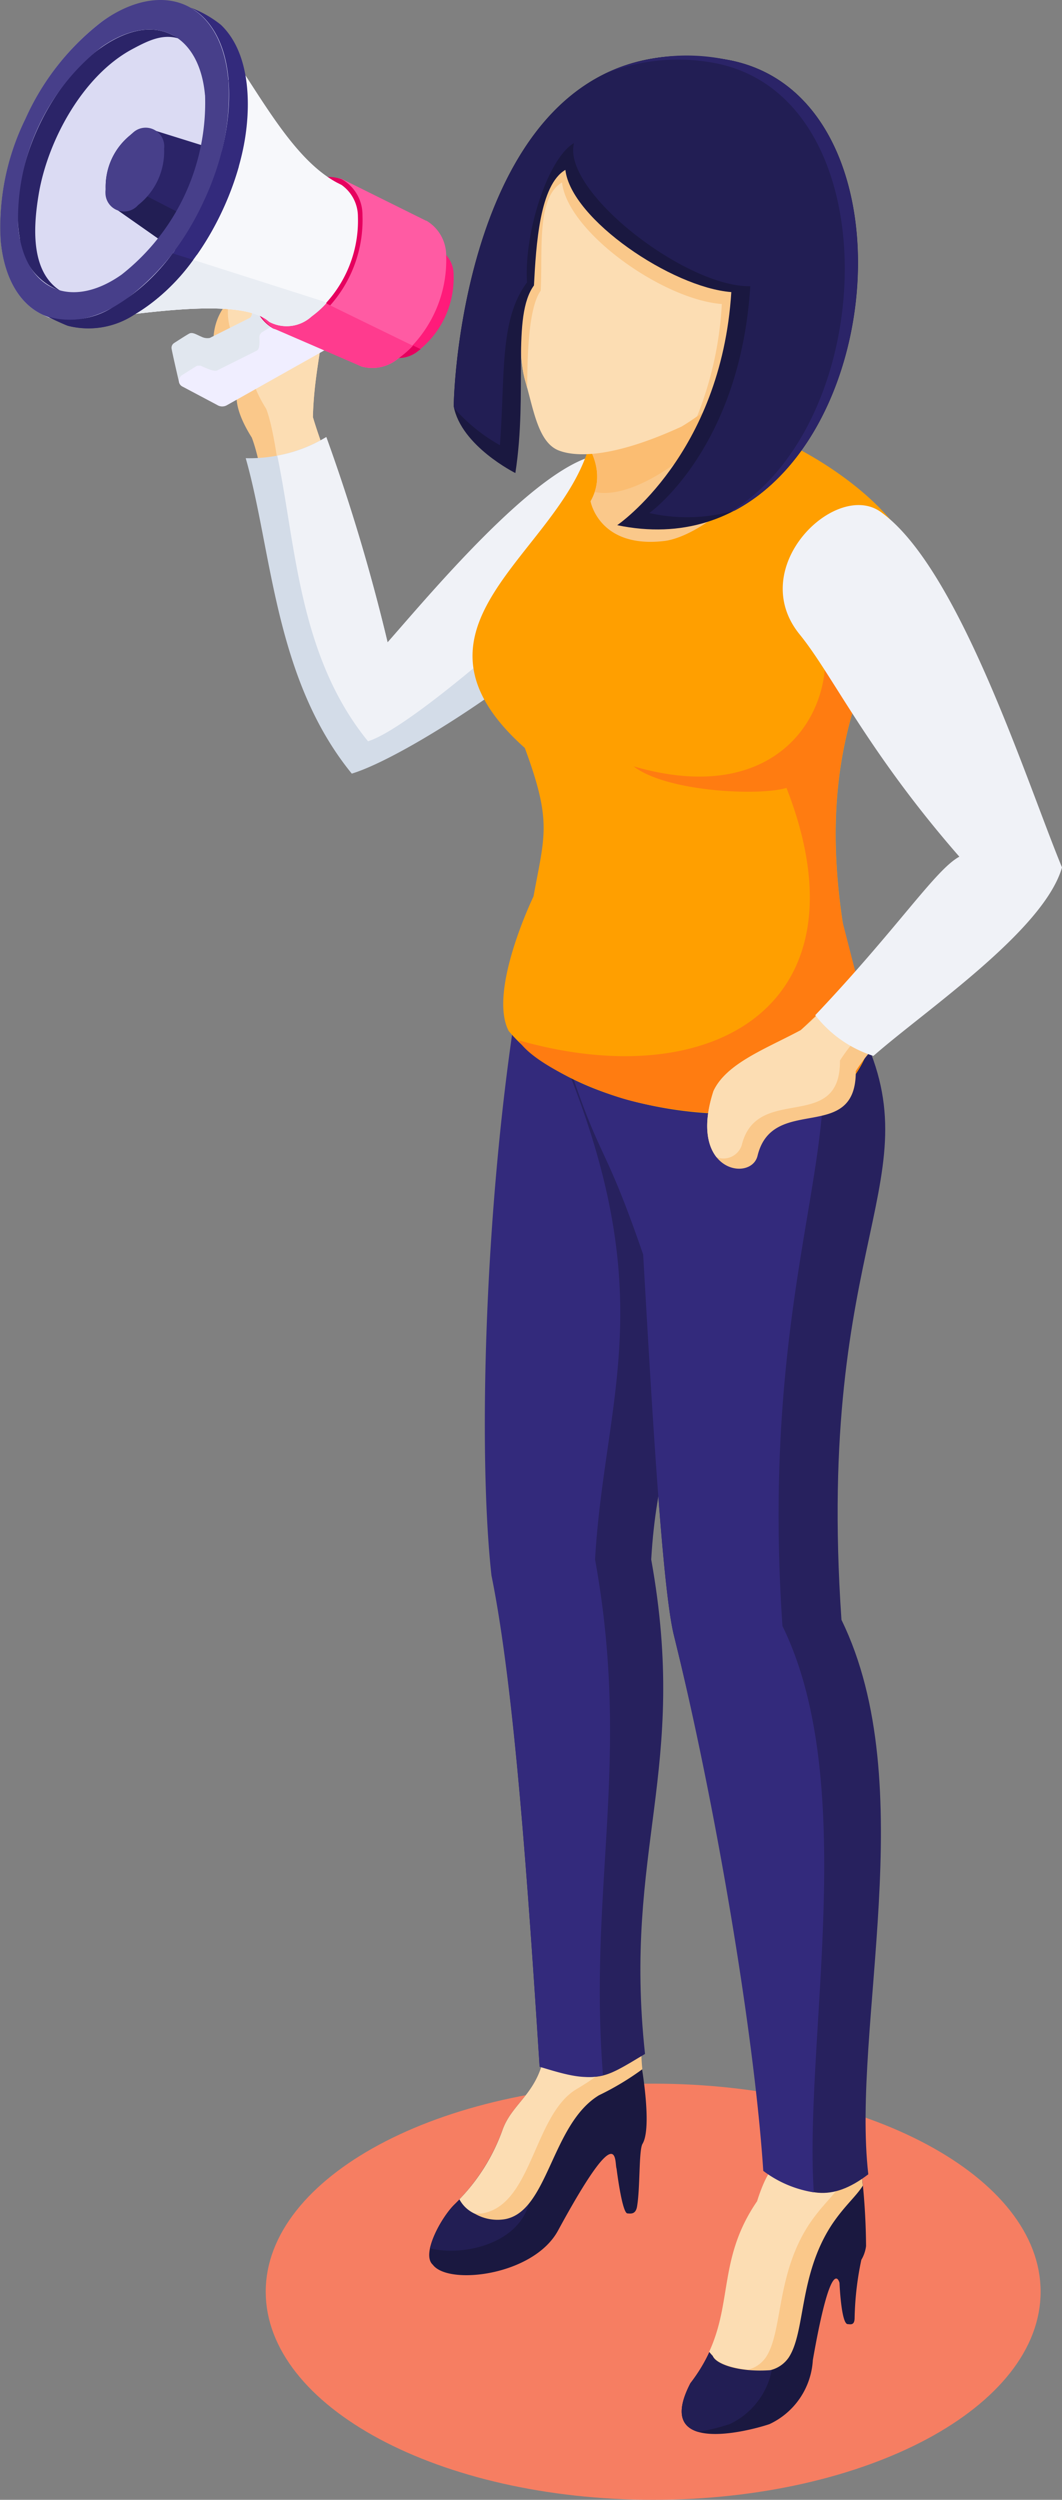 <svg xmlns="http://www.w3.org/2000/svg" width="78.914" height="185.685" viewBox="0 0 78.914 185.685">
  <rect x="0" y="0" width="78.914" height="185.685" fill="#808080" stroke="none"/>
  <g id="news_illust" transform="translate(-427.664 -312.861)">
    <path id="Path_4054" data-name="Path 4054" d="M1000.182,1015.27c-7.95,0-15.149,1.732-20.354,4.528s-8.438,6.66-8.438,10.926,3.224,8.139,8.438,10.935,12.409,4.523,20.354,4.523,15.154-1.732,20.359-4.523,8.429-6.66,8.429-10.935-3.224-8.13-8.429-10.926S1008.128,1015.27,1000.182,1015.27Z" transform="translate(-523.981 -547.635)" fill="#f67e62" fill-rule="evenodd"/>
    <path id="Path_4328" data-name="Path 4328" d="M970.343,735.177c.11-4.882,1.769-8.116-.263-9.079a7.419,7.419,0,0,0-3.224-.6c-4.707.051-4.933,6.393-1.888,7.208,0,0-1.064.981.834,3.993,1.654,4.27,2.381,20.267,8.153,24.177,4.187-1.064,16.563-9.355,18.258-13.5,1.446-3.56,1.515-7.181-1.626-7.978-2.833-.378-12.252,9.313-14.813,13.5C975.253,747.512,971.472,739.033,970.343,735.177Z" transform="translate(-519.428 -391.333)" fill="#fac88a" fill-rule="evenodd"/>
    <path id="Path_4329" data-name="Path 4329" d="M971.6,735.176c.111-4.882,1.769-8.116-.263-9.078a7.417,7.417,0,0,0-3.224-.6,3.814,3.814,0,0,0-2.764,1.087c-.3,1.723.4,3.565,1.944,3.98,0,0-1.059.976.834,3.993,1.654,4.27,1.548,21.188,7.913,24.873,3.717-.958,14-7.255,17.5-12.381,1.156-3.538,1.336-6.909-1.723-7.692-3.151-.336-12.252,9.313-14.813,13.5C976.509,747.511,972.727,739.031,971.6,735.176Z" transform="translate(-520.684 -391.332)" fill="#fcddb3" fill-rule="evenodd"/>
    <path id="Path_4330" data-name="Path 4330" d="M995.58,751.1c-4.146-1.234-13.5,10.05-16.876,13.873a141.1,141.1,0,0,0-4.555-15.25,11.123,11.123,0,0,1-5.988,1.57c1.967,6.909,2.128,16.379,7.881,23.431,4.076-1.244,14.55-8.213,17.609-12.017C997.007,759.623,1000.789,752.649,995.58,751.1Z" transform="translate(-522.238 -404.398)" fill="#d3dce8" fill-rule="evenodd"/>
    <path id="Path_4331" data-name="Path 4331" d="M998.325,751.1c-4.146-1.234-13.5,10.05-16.876,13.873a141.1,141.1,0,0,0-4.555-15.25,10.53,10.53,0,0,1-3.643,1.382c1.382,6.624,1.585,14.887,6.743,21.215,3.6-1.1,15.942-12.289,20.884-17.5A3.273,3.273,0,0,0,998.325,751.1Z" transform="translate(-524.984 -404.398)" fill="#f0f2f7" fill-rule="evenodd"/>
    <path id="Path_4332" data-name="Path 4332" d="M1051.767,1027.86a50.354,50.354,0,0,1,.428,6.2,2.649,2.649,0,0,1-.35,1.023,22.618,22.618,0,0,0-.5,4.316c0,.594-.341.461-.511.461-.488,0-.613-3.063-.613-3.063s-.562-2.372-1.981,5.734a5.6,5.6,0,0,1-3.224,4.758c-1.649.553-8.659,2.34-5.873-3.04,3.685-4.781,1.552-8.516,4.965-13.5,0,0,.668-2.252,1.35-2.561C1049.625,1030.043,1050.942,1027.132,1051.767,1027.86Z" transform="translate(-560.177 -554.362)" fill="#1a1840" fill-rule="evenodd"/>
    <path id="Path_4333" data-name="Path 4333" d="M1051.766,1027.86l.051.424c-1.382,1.842-5.371,7.581-6.536,14.246a5.615,5.615,0,0,1-3.224,4.758,16.218,16.218,0,0,1-2.34.576c-1.184-.35-1.755-1.34-.576-3.616,3.685-4.781,1.552-8.516,4.965-13.5,0,0,.668-2.252,1.35-2.561C1049.624,1030.043,1050.941,1027.132,1051.766,1027.86Z" transform="translate(-560.176 -554.362)" fill="#221e54" fill-rule="evenodd"/>
    <path id="Path_4334" data-name="Path 4334" d="M1054.17,1027.86s.092.732.189,1.713c-.493.792-1.382,1.52-2.3,2.892-2.464,3.745-1.948,7.932-3.2,9.862a2.3,2.3,0,0,1-1.382.953c-2.349.17-4.049-.461-4.265-1.055a3.321,3.321,0,0,1-.262-.3c1.718-3.74.709-7.024,3.556-11.174,0,0,.668-2.252,1.35-2.561C1052.029,1030.043,1053.346,1027.132,1054.17,1027.86Z" transform="translate(-562.58 -554.362)" fill="#fac88a" fill-rule="evenodd"/>
    <path id="Path_4335" data-name="Path 4335" d="M1045.828,1043.745c-1.474-.143-2.464-.617-2.625-1.041a3.29,3.29,0,0,1-.262-.3c1.718-3.74.709-7.024,3.556-11.174,0,0,.668-2.252,1.349-2.561a5.109,5.109,0,0,0,4.73.133c.028.461.055.921.088,1.248-.493.792-1.382,1.52-2.3,2.893-2.464,3.745-1.948,7.932-3.2,9.861A2.3,2.3,0,0,1,1045.828,1043.745Z" transform="translate(-562.575 -554.863)" fill="#fcddb3" fill-rule="evenodd"/>
    <path id="Path_4336" data-name="Path 4336" d="M1013.54,1010.678s.815,4.606.083,5.827c-.286.461-.166,3.256-.41,4.671-.106.6-.493.511-.709.5-.4,0-.811-3.326-.811-3.326-.17-.461.3-3.961-4.353,4.606-1.819,3.344-8.148,4.085-9.3,2.533-.889-.792.636-3.523,1.594-4.468a14.74,14.74,0,0,0,3.57-5.5c.7-2.022,2.593-2.7,3.123-5.656,0,0,1.842-1.041,2.4-.35S1013.54,1010.678,1013.54,1010.678Z" transform="translate(-538.214 -544.402)" fill="#1a1840" fill-rule="evenodd"/>
    <path id="Path_4337" data-name="Path 4337" d="M997.89,1024.287a7.764,7.764,0,0,1,1.806-3.224,14.741,14.741,0,0,0,3.57-5.5c.7-2.022,2.593-2.7,3.123-5.656,0,0,1.842-1.041,2.4-.35a4.988,4.988,0,0,0,2.151.751,30.169,30.169,0,0,0-5.679,10.631C1004.389,1024.085,1000.161,1024.877,997.89,1024.287Z" transform="translate(-538.275 -544.423)" fill="#221e54" fill-rule="evenodd"/>
    <path id="Path_4338" data-name="Path 4338" d="M1016.18,1009.454a11.162,11.162,0,0,0,.069,1.515,20.507,20.507,0,0,1-3.224,1.935c-3.56,2.16-3.763,8.678-7.029,9.212a3.376,3.376,0,0,1-3.326-1.474,14.478,14.478,0,0,0,3.187-5.113c.7-2.022,2.593-2.7,3.123-5.656,0,0,1.842-1.041,2.4-.35S1016.18,1009.454,1016.18,1009.454Z" transform="translate(-540.853 -544.407)" fill="#fac88a" fill-rule="evenodd"/>
    <path id="Path_4339" data-name="Path 4339" d="M1003.759,1021.686a2.4,2.4,0,0,1-1.119-1.055,14.48,14.48,0,0,0,3.187-5.113c.7-2.022,2.593-2.7,3.123-5.656,0,0,1.842-1.041,2.4-.35.332.4,1.884.313,3.132.175a1.617,1.617,0,0,0,.032.433,19.361,19.361,0,0,1-3.224,2.354c-3.164,1.962-3.252,8.65-7.024,9.212C1004.1,1021.691,1003.925,1021.691,1003.759,1021.686Z" transform="translate(-540.837 -544.402)" fill="#fcddb3" fill-rule="evenodd"/>
    <path id="Path_4340" data-name="Path 4340" d="M1010.86,920.977c4.454,1.207,4.5,1.046,7.83-.949-1.64-15.2,3.284-21.063.461-36.728.728-12.57,5.79-14.6,6.135-21.819,3.625-10.515,2.183-1.557,3.224-14.053-6.835-.944-11.635-4.371-19.428-4.638-2.261,14.679-2.763,32.592-1.759,41.7C1008.99,892.885,1010.013,907.831,1010.86,920.977Z" transform="translate(-543.097 -454.6)" fill="#27215e" fill-rule="evenodd"/>
    <path id="Path_4341" data-name="Path 4341" d="M1010.807,920.977c2.331.728,3.339.921,4.712.649-1.1-13.993,2.114-23.412-.59-38.327.728-12.57,5.343-20.064-3.349-39.5.092-.276.184-.525.276-.769a27.74,27.74,0,0,0-2.865-.244c-2.262,14.679-2.764,32.592-1.76,41.7C1008.942,892.885,1009.964,907.831,1010.807,920.977Z" transform="translate(-543.048 -454.6)" fill="#332a7c" fill-rule="evenodd"/>
    <path id="Path_4342" data-name="Path 4342" d="M1040.807,844.426c5.849,11.451-3.224,15.578-1.257,44.158,5.988,12.266.737,30.248,1.994,41.187-2.791,2.123-4.707,1.612-7.342-.253-.691-10.451-4.081-27.572-7.13-39.893-.921-3.929-1.755-19.594-2.257-28.175-3.224-9.364-3.132-6.315-6.375-16.743C1026.731,845.31,1032.516,843.818,1040.807,844.426Z" transform="translate(-549.359 -455.402)" fill="#27215e" fill-rule="evenodd"/>
    <path id="Path_4343" data-name="Path 4343" d="M1037.5,931.11a8.393,8.393,0,0,1-3.754-1.594c-.691-10.451-3.62-27.572-6.669-39.893-.921-3.929-1.755-19.594-2.257-28.175-3.224-9.364-3.132-6.315-6.374-16.743,7.268.53,12.616-.553,19.41-.419,1.935,9.631-4.362,20.17-2.685,44.757C1040.932,900.8,1036.759,919.871,1037.5,931.11Z" transform="translate(-549.365 -455.401)" fill="#332a7c" fill-rule="evenodd"/>
    <path id="Path_4344" data-name="Path 4344" d="M1013.438,748.879c-2.266,8.116-14.951,13.44-4.8,22.482,2.027,5.49,1.483,6.448.645,11.027,0,0-3.395,7.02-1.843,9.995,5.988,7.158,22.717,7.941,25.886,3.054,2.478-3.823-.244-5.739-1.05-11.008-2.505-16.315,4.528-21.229,4.528-28.613-2.524-4.339-10.884-9.148-15.043-8.779A32.84,32.84,0,0,0,1013.438,748.879Z" transform="translate(-541.976 -402.94)" fill="#ff9f00" fill-rule="evenodd"/>
    <path id="Path_4345" data-name="Path 4345" d="M1037.282,796.832l-1.036-4.035c-2.437-16.186,4.551-21.091,4.551-28.451a10.3,10.3,0,0,0-1.092-1.515c-2.1,3.943-3.92,6.416-5.011,8.291,1.428,5.315-2.653,13.422-13.974,10.133,2.487,1.916,9.405,2.211,11.363,1.6,6.264,16.024-5.38,22.892-19.912,18.746,1.105,1.8,5.73,3.754,7.931,4.38,4.385,1.244,13.463,2.036,16.669-1.345C1039.083,801.857,1038.24,799.692,1037.282,796.832Z" transform="translate(-545.978 -411.47)" fill="#ff7c11" fill-rule="evenodd"/>
    <path id="Path_4346" data-name="Path 4346" d="M1049.558,802.074c-2.575,1.382-5.527,2.46-6.485,4.523-1.948,5.988,2.8,6.766,3.275,4.809,1.124-4.634,7.342-.834,7.3-6.292,3.252-5.1,9.848-6.909,14.983-15.034-.751-1.29-5.486-16.8-11.137-24.043-7.024-3.224-8.6,2.529-6.485,6.72a87.024,87.024,0,0,0,11.239,17.111C1057.987,793.9,1053.842,798.044,1049.558,802.074Z" transform="translate(-562.394 -412.691)" fill="#fac88a" fill-rule="evenodd"/>
    <path id="Path_4347" data-name="Path 4347" d="M1049.562,802.1c-2.575,1.382-5.527,2.46-6.485,4.523-.8,2.464-.461,4.044.23,4.915a1.43,1.43,0,0,0,1.87-.889c1.124-4.634,7.342-.834,7.3-6.292,3.252-5.1,9.636-6.716,14.776-14.836-.756-1.29-3.4-17.236-11.755-24.172-5.384-1.308-6.748,3.929-4.846,7.692,1.995,3.924,6.117,9.963,11.3,16.513C1059.446,790.725,1054.039,798.329,1049.562,802.1Z" transform="translate(-562.398 -412.718)" fill="#fcddb3" fill-rule="evenodd"/>
    <path id="Path_4348" data-name="Path 4348" d="M1062.061,761.2c-3.335-2.363-10.078,4.145-5.988,9.134,2.427,2.989,5.034,8.687,11.847,16.485-1.773.953-4.569,5.3-10.709,11.773a8.861,8.861,0,0,0,4.325,3.026c3.837-3.376,12.648-9.29,14.011-14C1072.894,781.2,1067.883,765.322,1062.061,761.2Z" transform="translate(-568.969 -410.323)" fill="#f0f2f7" fill-rule="evenodd"/>
    <path id="Path_4349" data-name="Path 4349" d="M956.747,732.539c-.065-.262-.553-2.386-.557-2.519a.418.418,0,0,1,.189-.373c.134-.088,1.059-.686,1.165-.723.249-.092.534.115.866.249a.971.971,0,0,0,.626.092l2.989-1.5c.281-.24.078-.921.194-1.161a.46.46,0,0,1,.17-.189l1.543-.921a.88.88,0,0,1,.672.037l2.561.99a.594.594,0,0,1,.239.345l.548,2.427a.566.566,0,0,0-.327-.387l-2.478-.949a.824.824,0,0,0-.755,0l-1.529.944c-.286.263,0,.751-.2,1.175a.317.317,0,0,1-.133.157l-2.989,1.5c-.382.088-1.041-.415-1.336-.4L958,731.4l-1.142.737A.461.461,0,0,0,956.747,732.539Z" transform="translate(-515.781 -391.302)" fill="#e1e7ef" fill-rule="evenodd"/>
    <path id="Path_4350" data-name="Path 4350" d="M965.784,730.759l2.478.949a.723.723,0,0,1,.027,1.239l-7.369,4.145a.7.7,0,0,1-.7-.028l-2.607-1.382a.484.484,0,0,1-.06-.8l1.078-.682a.46.46,0,0,1,.387-.041c.2.069.921.461,1.193.341l2.943-1.469c.276-.138.2-.783.2-.99a.461.461,0,0,1,.212-.391l1.456-.889a.81.81,0,0,1,.76,0Z" transform="translate(-516.417 -394.12)" fill="#f0eeff" fill-rule="evenodd"/>
    <path id="Path_4351" data-name="Path 4351" d="M989.149,718.586a6.864,6.864,0,0,1-2.625,5.624,2.278,2.278,0,0,1-2.054.461h0l-5.021-2.3h0a2.21,2.21,0,0,1-1.013-1.884,6.872,6.872,0,0,1,2.612-5.628,2.187,2.187,0,0,1,2.165-.41l4.823,2.225h.023A2.146,2.146,0,0,1,989.149,718.586Z" transform="translate(-527.779 -385.295)" fill="#ff1b7a" fill-rule="evenodd"/>
    <path id="Path_4352" data-name="Path 4352" d="M987.582,731.693l-.161.12a2.278,2.278,0,0,1-2.054.461h0l-5.021-2.3h0a1.555,1.555,0,0,1-.276-.189l.691-1.382,3.16,1.525Z" transform="translate(-528.663 -392.898)" fill="#e6005e" fill-rule="evenodd"/>
    <path id="Path_4353" data-name="Path 4353" d="M955.131,695.509a9.055,9.055,0,0,1-3.455,7.429,2.841,2.841,0,0,1-2.86.544,2.037,2.037,0,0,1-.258-.143h0a2.846,2.846,0,0,1-.23-.18c-2.045-1.419-7.614-.709-12.238-.106a5.1,5.1,0,0,1-4.376-.253c-1.7-.788-2.87-2.7-3.123-5.527a18.176,18.176,0,0,1,1.842-9.023,18.756,18.756,0,0,1,5.688-7.236c3.685-2.579,8.291-1.672,9.673,2.547,2.437,3.634,4.726,7.807,7.8,9.452l.336.17A2.819,2.819,0,0,1,955.131,695.509Z" transform="translate(-500.868 -366.561)" fill="#dbdbf3" fill-rule="evenodd"/>
    <path id="Path_4354" data-name="Path 4354" d="M983.541,713.634a9.262,9.262,0,0,1-3.528,7.6,3,3,0,0,1-2.764.622h0l-6.784-3.132h0a3.048,3.048,0,0,1-1.382-2.547,9.093,9.093,0,0,1,3.51-7.522,3.592,3.592,0,0,1,3.2-.728l6.25,3.1h.032A3,3,0,0,1,983.541,713.634Z" transform="translate(-522.723 -381.771)" fill="#ff5ba3" fill-rule="evenodd"/>
    <path id="Path_4356" data-name="Path 4356" d="M977.449,710.618a9.548,9.548,0,0,1-3.62,7.83,3.09,3.09,0,0,1-3.017.562,3.042,3.042,0,0,1-1.511-2.685,9.489,9.489,0,0,1,3.616-7.83,3,3,0,0,1,3.012-.562A3.043,3.043,0,0,1,977.449,710.618Z" transform="translate(-522.85 -381.749)" fill="#e6005e" fill-rule="evenodd"/>
    <path id="Path_4355" data-name="Path 4355" d="M981.1,729.207a6.877,6.877,0,0,1-1.059.921,3,3,0,0,1-2.764.622h0l-6.573-2.842h0a3.751,3.751,0,0,1-1.58-2.842,6.65,6.65,0,0,1,0-.806l5.279,1.681S978.444,727.917,981.1,729.207Z" transform="translate(-522.753 -390.665)" fill="#ff3b8e" fill-rule="evenodd"/>
    <path id="Path_4357" data-name="Path 4357" d="M934.234,703.3l.976.461c-2.888-1.133-2.722-4.767-2.3-7.37.636-4.053,3.279-8.927,6.955-10.907,1.423-.765,2.621-1.336,4.1-.534l-1.1-.525c-2.3-1.184-5,.461-6.642,2.063-3.155,3.049-5.481,8.618-4.7,12.994A4.649,4.649,0,0,0,934.234,703.3Z" transform="translate(-502.393 -368.962)" fill="#2b2468" fill-rule="evenodd"/>
    <path id="Path_4358" data-name="Path 4358" d="M955.647,703.65a6.448,6.448,0,0,1-2.464,5.3,2.065,2.065,0,0,1-2.045.387,1.421,1.421,0,0,1-.4-.286l-4.33-3.035a1.617,1.617,0,0,1-.8-1.423,5.067,5.067,0,0,1,1.939-4.168,1.6,1.6,0,0,1,1.6-.3h0l5.126,1.6a1.478,1.478,0,0,1,.35.111A2.059,2.059,0,0,1,955.647,703.65Z" transform="translate(-510.071 -377.595)" fill="#2b2468" fill-rule="evenodd"/>
    <path id="Path_4359" data-name="Path 4359" d="M954.238,711.977a5.025,5.025,0,0,1-1.064,1.036,2.064,2.064,0,0,1-2.045.387,1.42,1.42,0,0,1-.4-.286l-4.33-3.035a1.617,1.617,0,0,1-.8-1.423,4.057,4.057,0,0,1,.069-1.1Z" transform="translate(-510.062 -381.657)" fill="#221e54" fill-rule="evenodd"/>
    <path id="Path_4361" data-name="Path 4361" d="M949.7,701.615a4.911,4.911,0,0,1-1.842,4.007,1.345,1.345,0,0,1-2.3-1.073,4.888,4.888,0,0,1,1.842-4.007,1.35,1.35,0,0,1,2.3,1.073Z" transform="translate(-510.04 -377.655)" fill="#332a7c" fill-rule="evenodd"/>
    <path id="Path_4360" data-name="Path 4360" d="M949.894,701.432a5.067,5.067,0,0,1-1.935,4.146,1.382,1.382,0,0,1-2.409-1.119,5.067,5.067,0,0,1,1.939-4.168,1.382,1.382,0,0,1,2.4,1.119Z" transform="translate(-510.034 -377.482)" fill="#473f8a" fill-rule="evenodd"/>
    <path id="Path_4362" data-name="Path 4362" d="M950.41,709.12c4.086-2.409,7.033-7.7,7.982-12.247a15.06,15.06,0,0,0,.18-5.463c2.087,3.224,4.146,6.541,6.8,7.964l.336.17a2.884,2.884,0,0,1,1.216,2.349,9.066,9.066,0,0,1-3.455,7.43,2.743,2.743,0,0,1-3.118.4h0l-.23-.18C958.443,708.378,954.367,708.65,950.41,709.12Z" transform="translate(-512.664 -372.945)" fill="#f7f8fb" fill-rule="evenodd"/>
    <path id="Path_4363" data-name="Path 4363" d="M950.41,725.162a14.826,14.826,0,0,0,4.279-4.012l9.64,3.077.267.129a6.743,6.743,0,0,1-1.124,1.009,2.744,2.744,0,0,1-3.118.4h0l-.23-.18C958.443,724.42,954.367,724.692,950.41,725.162Z" transform="translate(-512.664 -388.987)" fill="#e9edf3" fill-rule="evenodd"/>
    <path id="Path_4364" data-name="Path 4364" d="M945.5,685.193a18.129,18.129,0,0,1-1.842,9.023,18.486,18.486,0,0,1-5.711,7.218c-2.331,1.635-4.56,1.976-6.255,1.188s-2.869-2.7-3.123-5.527a18.177,18.177,0,0,1,1.842-9.023,18.776,18.776,0,0,1,5.7-7.236c2.3-1.64,4.551-1.971,6.246-1.184s2.879,2.695,3.127,5.527Zm-1.746,1.124c-.207-2.331-1.179-3.9-2.566-4.542s-3.224-.373-5.131.972a16.2,16.2,0,0,0-6.186,13.321c.207,2.331,1.17,3.9,2.557,4.546s3.224.378,5.131-.972a16.245,16.245,0,0,0,6.2-13.325Z" transform="translate(-500.857 -366.384)" fill="#473f8a" fill-rule="evenodd"/>
    <path id="Path_4365" data-name="Path 4365" d="M946.793,680.48a8.077,8.077,0,0,1,2.248,1.276c2.3,2.193,2.248,6.347,1.649,9.212-.958,4.606-3.961,9.949-8.107,12.321a6.2,6.2,0,0,1-4.9.82c-.276-.088-1.267-.562-1.557-.7a5.956,5.956,0,0,0,4.846-.645c4.113-2.22,7.121-7.411,8.194-11.865.7-2.92.921-7.139-1.262-9.534a4.657,4.657,0,0,0-1.115-.889Z" transform="translate(-504.962 -367.05)" fill="#332a7c" fill-rule="evenodd"/>
    <path id="Path_4366" data-name="Path 4366" d="M947.191,720.589a14.79,14.79,0,0,1-4.4,4.086,6.2,6.2,0,0,1-4.9.82c-.23-.074-.967-.419-1.382-.608v-.023a6.124,6.124,0,0,0,4.648-.709,14.382,14.382,0,0,0,4.5-4.044Z" transform="translate(-505.166 -388.427)" fill="#2b2468" fill-rule="evenodd"/>
    <path id="Path_4367" data-name="Path 4367" d="M1048.42,730.575c-.921-1.115-2.916-.981-4.509.3s-2.161,3.224-1.267,4.334,2.911.981,4.5-.3S1049.314,731.69,1048.42,730.575Z" transform="translate(-562.186 -393.664)" fill="#fac88a" fill-rule="evenodd"/>
    <path id="Path_4368" data-name="Path 4368" d="M1022,738.293s2.3,2.409.824,5.011c0,0,.626,3.547,5.527,2.948,2.616-.359,7.434-4.109,7-7.508a3.223,3.223,0,0,1-.958-1.156,22.228,22.228,0,0,1-.557-8.609Z" transform="translate(-551.28 -393.211)" fill="#fac88a" fill-rule="evenodd"/>
    <path id="Path_4369" data-name="Path 4369" d="M1022,738.277s1.907,2.008,1.129,4.339h.064c3.294.617,8.71-3.786,10.746-7.13a20.631,20.631,0,0,1-.111-6.536Z" transform="translate(-551.28 -393.194)" fill="#fbbd72" fill-rule="evenodd"/>
    <path id="Path_4370" data-name="Path 4370" d="M1013.514,708.811c-1.165,1.888-1.17,5.311-.636,7.13.608,2.068.944,4.546,2.492,5.136.838.323,3.358.866,9.111-1.778a16.277,16.277,0,0,0,3.786-3.123s7.084-7.683,6.154-11.276c0,0-1.11-8.226-8.291-9.387,0,0-7.084-2.427-9.069,1.409C1013.791,700.271,1013.616,705.633,1013.514,708.811Z" transform="translate(-546.175 -374.75)" fill="#fcddb3" fill-rule="evenodd"/>
    <path id="Path_4371" data-name="Path 4371" d="M1013.53,708.811c-1.119,1.465-1.17,5.311-.636,7.13l.138.5c0-2.612.125-6.034,1-7.236.161-2.975-.332-6.909,1.584-8.042.419,3.685,7.453,8.687,11.874,9.032a26.259,26.259,0,0,1-1.842,8.355,13.473,13.473,0,0,0,2.648-2.372s7.084-7.683,6.154-11.276c0,0-1.11-8.226-8.291-9.387,0,0-7.084-2.427-9.069,1.409C1013.806,700.271,1013.631,705.633,1013.53,708.811Z" transform="translate(-546.19 -374.75)" fill="#fac88a" fill-rule="evenodd"/>
    <path id="Path_4372" data-name="Path 4372" d="M1013.861,723.117s7.72-5.242,8.48-17.314c-4.422-.346-11.911-5.412-12.33-9.078-1.916,1.115-2.179,5.606-2.335,8.581-1.681,2.3-.438,7.83-1.382,13.938,0,0-4.035-2.008-4.583-4.965.106-5.131,2.483-28.838,20.267-25.743C1038.231,691.363,1033.28,727.156,1013.861,723.117Z" transform="translate(-540.335 -371.245)" fill="#1a1840" fill-rule="evenodd"/>
    <path id="Path_4373" data-name="Path 4373" d="M1001.752,714.43a.261.261,0,0,0-.032-.152c.106-5.131,2.483-28.838,20.266-25.743,13.468,2.344,12.39,27.24.626,33.486a12.732,12.732,0,0,1-6.356.193s6.743-4.772,7.5-16.849c-4.767.092-14.011-7.033-13.1-10.631-1.916,1.115-3.717,6.582-3.491,10.35-2.063,2.764-1.612,6.8-2.013,12.091a12.939,12.939,0,0,1-3.395-2.745Z" transform="translate(-540.341 -371.245)" fill="#221e54" fill-rule="evenodd"/>
    <path id="Path_4374" data-name="Path 4374" d="M1026.07,689.589a14.379,14.379,0,0,1,9.042-1.055c13.468,2.345,12.39,27.24.626,33.486l-.29.083c11.183-6.775,11.842-31.045-1.382-33.348A14.614,14.614,0,0,0,1026.07,689.589Z" transform="translate(-553.475 -371.244)" fill="#2b2468" fill-rule="evenodd"/>
  </g>
</svg>
